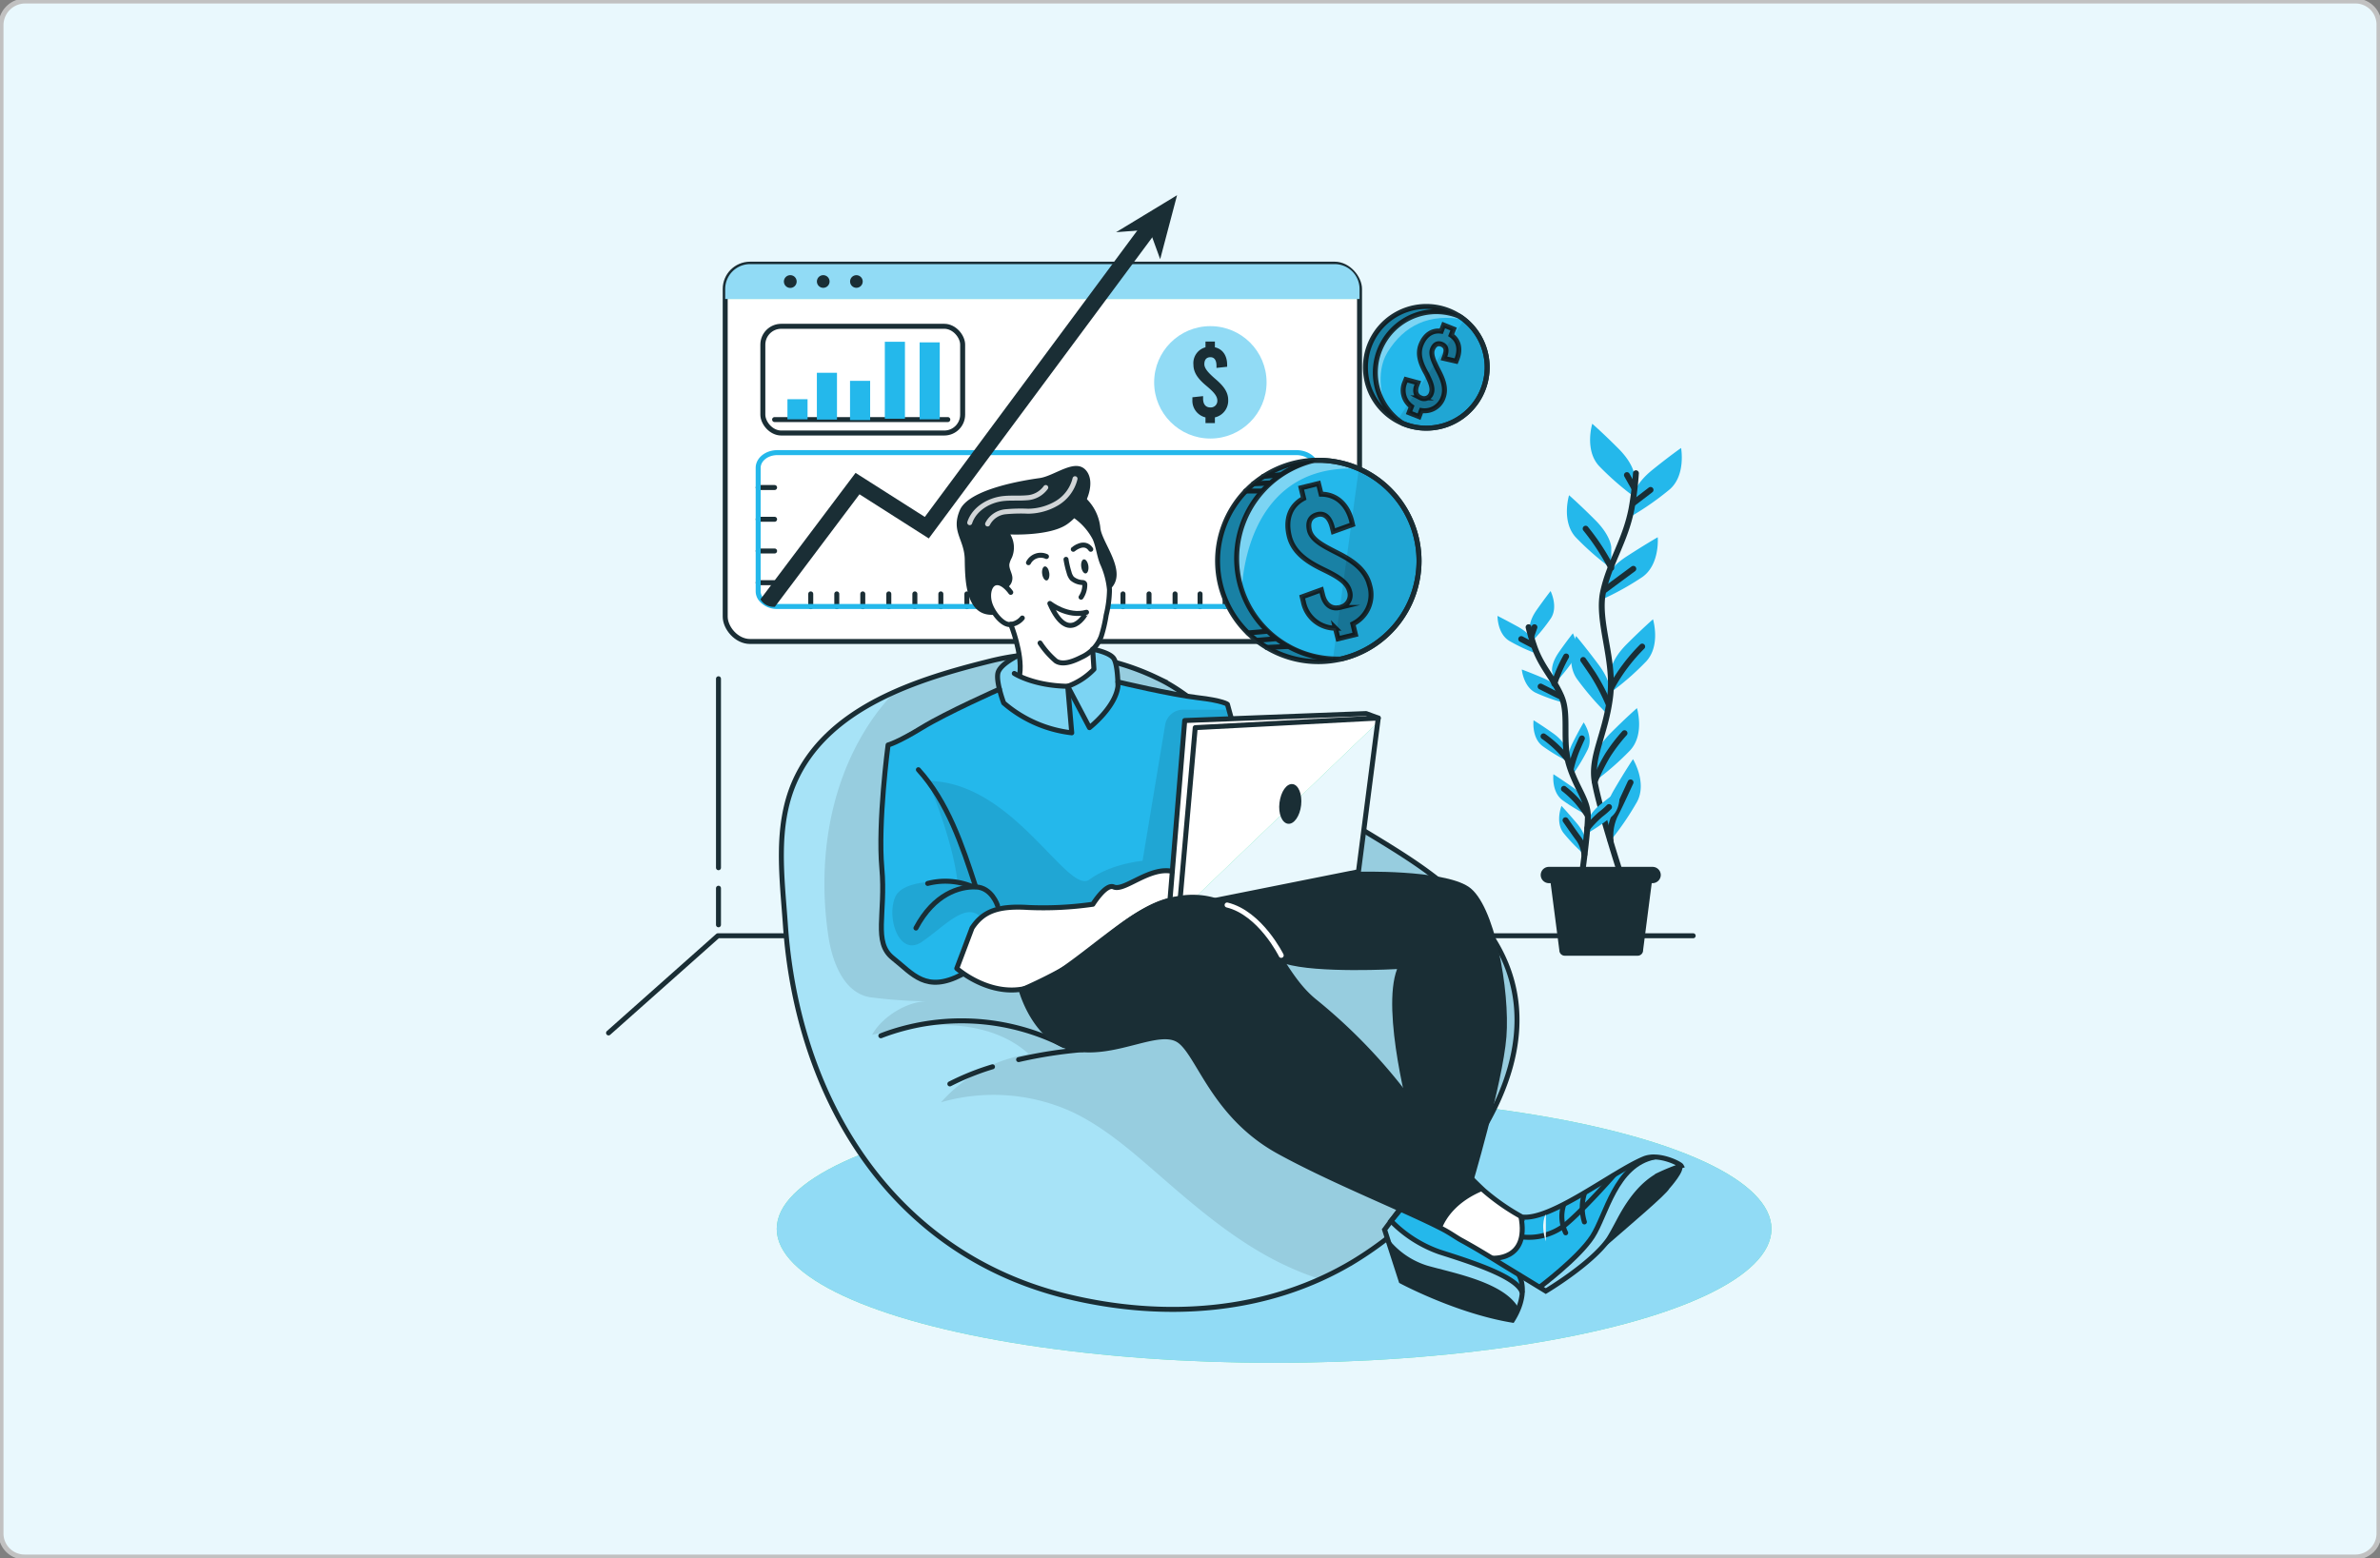 <svg id="Layer_1" data-name="Layer 1" xmlns="http://www.w3.org/2000/svg" viewBox="0 0 478 313"><rect x="0" y="0" width="478" height="313" fill="#808080" stroke="none"/><defs><style>.cls-1,.cls-17{fill:#e9f8fd;}.cls-1{stroke:#c1c1c1;}.cls-1,.cls-11,.cls-8{stroke-miterlimit:10;}.cls-2{fill:#5ae4a7;}.cls-3{fill:#91dbf5;}.cls-10,.cls-15,.cls-4{fill:#fff;}.cls-11,.cls-16,.cls-18,.cls-5,.cls-8,.cls-9{fill:none;}.cls-11,.cls-15,.cls-5,.cls-9{stroke:#1a2e35;}.cls-15,.cls-16,.cls-18,.cls-5,.cls-9{stroke-linecap:round;stroke-linejoin:round;}.cls-6{fill:#1a2e35;}.cls-7{fill:#24b8eb;}.cls-8{stroke:#24b8eb;}.cls-9{stroke-width:1.18px;}.cls-10{opacity:0.4;}.cls-12{opacity:0.3;}.cls-13{opacity:0.1;}.cls-14{fill:#a7e3f7;}.cls-16,.cls-18{stroke:#fff;}.cls-16{opacity:0.8;}</style></defs><g id="beb3d7f5-2594-40e1-9fcf-2cdf8fd006a9"><path class="cls-1" d="M5,.2H473a4.74,4.74,0,0,1,4.8,4.68V308a4.74,4.74,0,0,1-4.68,4.8H5a4.74,4.74,0,0,1-4.8-4.68V5A4.87,4.87,0,0,1,5,.2Z"/></g><ellipse class="cls-2" cx="255.89" cy="246.88" rx="99.89" ry="26.9"/><ellipse class="cls-3" cx="255.89" cy="246.88" rx="99.89" ry="26.9"/><rect class="cls-4" x="145.65" y="53.07" width="127.4" height="75.8" rx="4.99"/><path class="cls-2" d="M273.05,58.06v2H145.65v-2a5,5,0,0,1,5-5H268.07A5,5,0,0,1,273.05,58.06Z"/><rect class="cls-5" x="145.65" y="53.07" width="127.4" height="75.8" rx="4.99"/><path class="cls-3" d="M273.05,58.06v2H145.65v-2a5,5,0,0,1,5-5H268.07A5,5,0,0,1,273.05,58.06Z"/><path class="cls-6" d="M160,56.55a1.28,1.28,0,1,1-1.27-1.27A1.27,1.27,0,0,1,160,56.55Z"/><path class="cls-6" d="M166.61,56.55a1.27,1.27,0,1,1-1.27-1.27A1.27,1.27,0,0,1,166.61,56.55Z"/><circle class="cls-6" cx="172" cy="56.55" r="1.27"/><rect class="cls-5" x="153.21" y="65.55" width="40.13" height="21.44" rx="3.69"/><line class="cls-5" x1="155.57" y1="84.29" x2="190.36" y2="84.29"/><rect class="cls-7" x="158.15" y="80.2" width="4.04" height="4.04"/><rect class="cls-7" x="164.06" y="74.89" width="4.04" height="9.4"/><rect class="cls-7" x="170.72" y="76.51" width="4.04" height="7.88"/><rect class="cls-7" x="177.71" y="68.66" width="4.04" height="15.46"/><rect class="cls-7" x="184.7" y="68.78" width="4.04" height="15.46"/><circle class="cls-3" cx="243.09" cy="76.81" r="11.29"/><path class="cls-6" d="M244,83.85V85h-1.89V83.85a3.44,3.44,0,0,1-2.63-3.51v-.53l2.15-.23v.55c0,1.07.54,1.72,1.43,1.72a1.32,1.32,0,0,0,1.43-1.4c0-1-1-1.92-2.11-2.86-1.34-1.12-2.69-2.44-2.69-4.31a3.29,3.29,0,0,1,2.42-3.51V68.61H244v1.16c1.56.35,2.46,1.66,2.46,3.53v.38l-2.14.23v-.42c0-1.14-.44-1.73-1.22-1.73s-1.22.49-1.22,1.41,1,1.89,2.1,2.86c1.33,1.14,2.69,2.44,2.69,4.31A3.43,3.43,0,0,1,244,83.85Z"/><line class="cls-5" x1="152.27" y1="97.94" x2="155.57" y2="97.94"/><line class="cls-5" x1="152.27" y1="104.32" x2="155.57" y2="104.32"/><line class="cls-5" x1="152.27" y1="110.69" x2="155.57" y2="110.69"/><line class="cls-5" x1="152.27" y1="117.06" x2="155.57" y2="117.06"/><line class="cls-5" x1="162.83" y1="121.88" x2="162.83" y2="119.31"/><line class="cls-5" x1="168.06" y1="121.88" x2="168.06" y2="119.31"/><line class="cls-5" x1="173.28" y1="121.88" x2="173.28" y2="119.31"/><line class="cls-5" x1="178.51" y1="121.88" x2="178.51" y2="119.31"/><line class="cls-5" x1="183.74" y1="121.88" x2="183.74" y2="119.31"/><line class="cls-5" x1="188.96" y1="121.88" x2="188.96" y2="119.31"/><line class="cls-5" x1="194.19" y1="121.88" x2="194.19" y2="119.31"/><line class="cls-5" x1="199.41" y1="121.88" x2="199.41" y2="119.31"/><line class="cls-5" x1="204.64" y1="121.88" x2="204.64" y2="119.31"/><line class="cls-5" x1="209.87" y1="121.88" x2="209.87" y2="119.31"/><line class="cls-5" x1="215.09" y1="121.88" x2="215.09" y2="119.31"/><line class="cls-5" x1="220.32" y1="121.88" x2="220.32" y2="119.31"/><line class="cls-5" x1="225.54" y1="121.88" x2="225.54" y2="119.31"/><line class="cls-5" x1="230.77" y1="121.88" x2="230.77" y2="119.31"/><line class="cls-5" x1="236" y1="121.88" x2="236" y2="119.31"/><line class="cls-5" x1="241.02" y1="121.88" x2="241.02" y2="119.31"/><line class="cls-5" x1="246.05" y1="121.88" x2="246.05" y2="119.31"/><line class="cls-5" x1="251.08" y1="121.88" x2="251.08" y2="119.31"/><path class="cls-8" d="M264.38,94v24.77c0,1.69-1.73,3.07-3.86,3.07H156.12a4.11,4.11,0,0,1-3.32-1.52,2.55,2.55,0,0,1-.53-1.55V94c0-1.7,1.72-3.07,3.85-3.07h104.4C262.65,91,264.38,92.34,264.38,94Z"/><path class="cls-6" d="M232.61,46.08,199.28,91l-12.74,17.17-13.92-8.87-17,22.61h-.24a3.06,3.06,0,0,1-2.65-1.52L171.83,95l13.91,8.85L195.27,91,230,44.17Z"/><polygon class="cls-6" points="224.15 46.65 236.4 39.22 233.01 52.07 230.85 46.13 224.15 46.65"/><polyline class="cls-5" points="340.06 187.99 144.18 187.99 122.22 207.51"/><line class="cls-5" x1="144.3" y1="174.32" x2="144.3" y2="136.36"/><line class="cls-5" x1="144.3" y1="185.79" x2="144.3" y2="178.44"/><g id="freepik--Plants--inject-120"><path class="cls-7" d="M328.27,95.64s0-2.29-3.21-5.51-5.27-5-5.27-5-1.61,5.27,1.37,8.49a56.79,56.79,0,0,0,7.11,6.21Z"/><path class="cls-7" d="M323.61,110s0-2.29-3.21-5.51-5.27-5-5.27-5-1.61,5.27,1.37,8.48a55.21,55.21,0,0,0,7.11,6.21Z"/><path class="cls-7" d="M328.07,99.55s.24-2.28,3.78-5.14S337.63,90,337.63,90s1,5.44-2.27,8.3a57,57,0,0,1-7.73,5.41Z"/><path class="cls-7" d="M322.44,116.47s.48-2.24,4.29-4.71,6.21-3.83,6.21-3.83.47,5.49-3.1,8a56.73,56.73,0,0,1-8.25,4.57Z"/><path class="cls-7" d="M323.5,134.91s0-2.29,3.21-5.5,5.28-5,5.28-5,1.6,5.27-1.38,8.48a55.21,55.21,0,0,1-7.11,6.21Z"/><path class="cls-7" d="M323.45,139.42s.32-2.27-2.4-5.91-4.51-5.74-4.51-5.74-2.33,5,.16,8.6a57.27,57.27,0,0,0,6.16,7.14Z"/><path class="cls-7" d="M320.28,152.76s0-2.29,3.21-5.5,5.28-5,5.28-5,1.6,5.28-1.38,8.49a56,56,0,0,1-7.11,6.21Z"/><path class="cls-7" d="M322.42,164.86s-.58-2.22,1.72-6.15,3.83-6.2,3.83-6.2,2.88,4.69.82,8.56a57.29,57.29,0,0,1-5.32,7.79Z"/><path class="cls-9" d="M328.56,95.07a62.93,62.93,0,0,1-.88,7.12c-1.27,6.56-4.44,10.79-5.71,16.72s2.38,13.56,1.4,21.17-3.94,11.84-3.1,16.92,5.29,18.82,5.29,18.82"/><line class="cls-9" x1="328.04" y1="101.07" x2="331.5" y2="98.42"/><line class="cls-9" x1="328.2" y1="98.02" x2="326.75" y2="95.44"/><path class="cls-9" d="M322.17,118.62s2.89-2.17,5.87-4.35"/><path class="cls-9" d="M323.61,114.09a45.89,45.89,0,0,0-5.15-7.88"/><path class="cls-9" d="M323.61,138.18a36,36,0,0,1,6.21-8.29"/><path class="cls-9" d="M323.05,141.4a40.93,40.93,0,0,0-3.14-6c-1.69-2.49-1.94-2.82-1.94-2.82"/><path class="cls-9" d="M320.28,157a37.53,37.53,0,0,1,2.61-5.28,34.34,34.34,0,0,1,3.38-4.43"/><path class="cls-9" d="M323.47,168.85a9.81,9.81,0,0,1,.87-5.08c1.21-2.33,2.57-5.39,3.14-6.59"/><path class="cls-7" d="M307.24,126.29s-.25-1.44,1.42-3.8,2.76-3.75,2.76-3.75,1.58,3.14.06,5.48a36,36,0,0,1-3.79,4.65Z"/><path class="cls-7" d="M311.72,134.77s-.25-1.44,1.41-3.81,2.77-3.73,2.77-3.73,1.58,3.13.06,5.47a36.74,36.74,0,0,1-3.79,4.66Z"/><path class="cls-7" d="M307.79,128.72s-.38-1.41-2.92-2.81-4.11-2.18-4.11-2.18-.06,3.5,2.33,5a34.9,34.9,0,0,0,5.43,2.55Z"/><path class="cls-7" d="M313.16,138.71s-.55-1.35-3.2-2.48-4.32-1.73-4.32-1.73.31,3.5,2.83,4.69a35.52,35.52,0,0,0,5.67,2Z"/><path class="cls-7" d="M314.5,150.4s-.25-1.44-2.61-3.11S308,144.7,308,144.7s-.43,3.49,1.79,5.17A35.21,35.21,0,0,0,315,153Z"/><path class="cls-7" d="M315,153.22s-.45-1.39.86-4,2.21-4.09,2.21-4.09,2,2.88.83,5.41a36.16,36.16,0,0,1-3.1,5.14Z"/><path class="cls-7" d="M319.05,164.82s.17-1.45,2.43-3.25,3.7-2.81,3.7-2.81.64,3.45-1.48,5.27a35.59,35.59,0,0,1-4.95,3.4Z"/><path class="cls-7" d="M318.46,161.24s-.25-1.44-2.62-3.1-3.85-2.6-3.85-2.6-.43,3.5,1.78,5.18a36.16,36.16,0,0,0,5.14,3.1Z"/><path class="cls-7" d="M318.42,169.06s.13-1.45-1.73-3.66-3.08-3.5-3.08-3.5-1.3,3.26.42,5.46a36.21,36.21,0,0,0,4.17,4.32Z"/><path class="cls-9" d="M307,126a41.47,41.47,0,0,0,1.32,4.37c1.51,4,4,6.29,5.4,9.86s0,8.76,1.42,13.43,3.75,7,3.77,10.27-1.27,12.39-1.27,12.39"/><line class="cls-9" x1="307.98" y1="129.67" x2="305.52" y2="128.38"/><line class="cls-9" x1="307.55" y1="127.77" x2="308.18" y2="126"/><path class="cls-9" d="M313.57,140s-2.05-1-4.16-2.08"/><path class="cls-9" d="M312.17,137.37a29.36,29.36,0,0,1,2.37-5.49"/><path class="cls-9" d="M314.78,152.45a22.78,22.78,0,0,0-4.78-4.52"/><path class="cls-9" d="M315.49,154.41a24.47,24.47,0,0,1,1.32-4.07c.77-1.75.9-2,.9-2"/><path class="cls-9" d="M318.8,166.37a21.39,21.39,0,0,1,2.65-2.75,14.26,14.26,0,0,0,1.71-1.49"/><path class="cls-9" d="M318.91,163.88a24.09,24.09,0,0,0-2.21-3,19.8,19.8,0,0,0-2.6-2.41"/><path class="cls-9" d="M318.2,171.68a6.26,6.26,0,0,0-1.09-3.1c-1-1.34-2.21-3.11-2.69-3.8"/><path class="cls-6" d="M328.9,192H314.27a1.09,1.09,0,0,1-1.09-1.09l-2.1-16.19h21L330,190.87A1.09,1.09,0,0,1,328.9,192Z"/><path class="cls-6" d="M331.9,177.42H311.08a1.64,1.64,0,0,1-1.64-1.63h0a1.63,1.63,0,0,1,1.64-1.64H331.9a1.65,1.65,0,0,1,1.65,1.64h0A1.65,1.65,0,0,1,331.9,177.42Z"/></g><path class="cls-7" d="M285,112.68a20.22,20.22,0,0,1-15.67,19.7l-.06,0c-.53.11-1.06.22-1.6.3a21.25,21.25,0,0,1-2.89.2A20.22,20.22,0,0,1,264,92.47h1a19.8,19.8,0,0,1,7.92,1.7A20.22,20.22,0,0,1,285,112.68Z"/><path class="cls-10" d="M272.87,94.16c-23.36-1.22-23.47,24.71-23.47,24.71A20.54,20.54,0,0,1,251.66,101c3.25-5.24,8.92-7.56,13.29-8.58A19.8,19.8,0,0,1,272.87,94.16Z"/><path class="cls-5" d="M285,112.68a20.23,20.23,0,1,1-21-20.21l.75,0A20.23,20.23,0,0,1,285,112.68Z"/><path class="cls-5" d="M285,112.68a20.23,20.23,0,0,1-15.73,19.72l-.74,0A20.23,20.23,0,0,1,264,92.47l.75,0A20.23,20.23,0,0,1,285,112.68Z"/><path class="cls-11" d="M271.71,125.34l.52,2.14-3.49.85-.53-2.13a6.57,6.57,0,0,1-6.44-5.3l-.24-1,3.85-1.4.25,1c.49,2,1.79,2.94,3.42,2.54a2.51,2.51,0,0,0,2-3.25c-.47-1.91-2.66-3.1-5.18-4.33-3-1.45-6.08-3.29-6.93-6.74s.22-6.19,2.88-7.59L261.31,98l3.49-.86.53,2.14c3,0,5.29,2,6.14,5.41l.17.7-3.86,1.39-.19-.77c-.51-2.1-1.59-3-3-2.63s-2,1.44-1.61,3.15c.46,1.9,2.68,3.05,5.17,4.33,3,1.5,6.08,3.29,6.93,6.74A6.52,6.52,0,0,1,271.71,125.34Z"/><path class="cls-12" d="M271.71,125.34l.52,2.14-3.49.85-.53-2.13a6.57,6.57,0,0,1-6.44-5.3l-.24-1,3.85-1.4.25,1c.49,2,1.79,2.94,3.42,2.54a2.51,2.51,0,0,0,2-3.25c-.47-1.91-2.66-3.1-5.18-4.33-3-1.45-6.08-3.29-6.93-6.74s.22-6.19,2.88-7.59L261.31,98l3.49-.86.53,2.14c3,0,5.29,2,6.14,5.41l.17.7-3.86,1.39-.19-.77c-.51-2.1-1.59-3-3-2.63s-2,1.44-1.61,3.15c.46,1.9,2.68,3.05,5.17,4.33,3,1.5,6.08,3.29,6.93,6.74A6.52,6.52,0,0,1,271.71,125.34Z"/><line class="cls-5" x1="254.4" y1="130.07" x2="258.68" y2="129.87"/><line class="cls-5" x1="252.35" y1="128.65" x2="256.08" y2="128.33"/><line class="cls-5" x1="250.67" y1="127.15" x2="254.4" y2="126.83"/><line class="cls-5" x1="250.16" y1="98.65" x2="253.36" y2="98.65"/><line class="cls-5" x1="251.74" y1="97.18" x2="254.92" y2="97.04"/><line class="cls-5" x1="253.73" y1="95.71" x2="257.09" y2="95.39"/><path class="cls-12" d="M269.29,132.38l-.06,0A20.22,20.22,0,1,1,264,92.47h.57c-4.93,1.55-13.2,5.53-15.41,13.81C246,118,253.07,131.39,269.29,132.38Z"/><path class="cls-13" d="M285,112.68a20.22,20.22,0,0,1-15.67,19.7l-.06,0c-.53.11-1.06.22-1.6.3l5.24-38.54A20.22,20.22,0,0,1,285,112.68Z"/><path class="cls-7" d="M296.44,80.84a12.23,12.23,0,0,1-14.65,4.26l-.08,0c-.38-.17-.76-.35-1.14-.56a11,11,0,0,1-1.18-.73,12.23,12.23,0,0,1,13.47-20.4,2.61,2.61,0,0,1,.28.17,4,4,0,0,1,.37.25,5.7,5.7,0,0,1,.55.42A12.22,12.22,0,0,1,296.44,80.84Z"/><path class="cls-10" d="M278,81s-2-5.89.66-10.22c3.34-5.44,8.46-7.91,15.42-6.57,0,0-3.77-2.55-10.09-.74S274.25,74,278,81Z"/><path class="cls-5" d="M296.44,80.85a12.23,12.23,0,0,1-14.65,4.24,11.52,11.52,0,0,1-2.4-1.32,12.23,12.23,0,0,1,13.74-20.23l.38.25A12.24,12.24,0,0,1,296.44,80.85Z"/><path class="cls-5" d="M296.44,80.85a12.23,12.23,0,0,1-14.65,4.24,3.11,3.11,0,0,1-.38-.25,12.23,12.23,0,0,1,11.72-21.3l.38.25A12.24,12.24,0,0,1,296.44,80.85Z"/><path class="cls-11" d="M285.47,82.47,285,83.71l-2-.8.48-1.24a4,4,0,0,1-1.33-4.86l.22-.56,2.39.65-.23.59c-.45,1.14-.14,2.07.81,2.44a1.51,1.51,0,0,0,2.12-.9c.44-1.11-.23-2.46-1-4-1-1.76-1.86-3.74-1.07-5.75s2.26-3,4.07-2.74l.48-1.24,2,.8-.49,1.24c1.52,1,1.94,2.81,1.15,4.82l-.16.4L290,72l.17-.45c.48-1.22.26-2-.58-2.36s-1.51,0-1.9,1,.27,2.44,1.05,4c.94,1.77,1.86,3.74,1.07,5.75A3.94,3.94,0,0,1,285.47,82.47Z"/><path class="cls-12" d="M285.47,82.47,285,83.71l-2-.8.48-1.24a4,4,0,0,1-1.33-4.86l.22-.56,2.39.65-.23.59c-.45,1.14-.14,2.07.81,2.44a1.51,1.51,0,0,0,2.12-.9c.44-1.11-.23-2.46-1-4-1-1.76-1.86-3.74-1.07-5.75s2.26-3,4.07-2.74l.48-1.24,2,.8-.49,1.24c1.52,1,1.94,2.81,1.15,4.82l-.16.4L290,72l.17-.45c.48-1.22.26-2-.58-2.36s-1.51,0-1.9,1,.27,2.44,1.05,4c.94,1.77,1.86,3.74,1.07,5.75A3.94,3.94,0,0,1,285.47,82.47Z"/><path class="cls-12" d="M292.86,63.38c-3.36-.6-7.57-.93-9.86.53-4.19,2.69-6.8,6.08-6.76,11.58s5.17,9.35,5.17,9.35l.3.23a12.63,12.63,0,0,1-2.32-1.29,12.23,12.23,0,0,1,13.47-20.4Z"/><path class="cls-13" d="M296.44,80.84a12.23,12.23,0,0,1-14.65,4.26l-.08,0c-.38-.17-.76-.35-1.14-.56l13.49-20.29A12.22,12.22,0,0,1,296.44,80.84Z"/><path class="cls-2" d="M290.13,237.69a73.29,73.29,0,0,1-18.29,15.79,62.47,62.47,0,0,1-6.68,3.49c-15.83,7.12-33.86,7.58-50.73,3.49-35.46-8.6-54.28-39.9-56.66-74.65-.65-9.39-2.09-19.53,1.72-28.46S171,142.87,179.69,139A118.31,118.31,0,0,1,199,132.76a49.75,49.75,0,0,1,33.46,3.46c7.29,3.46,12.49,9.45,18.62,14.53l2,1.6a182.28,182.28,0,0,0,19.51,13.7c10.31,6.29,20.86,12.23,27.45,22.79C310.53,205.67,301.66,224,290.13,237.69Z"/><path class="cls-14" d="M290.13,237.69a73.29,73.29,0,0,1-18.29,15.79,62.47,62.47,0,0,1-6.68,3.49c-15.83,7.12-33.86,7.58-50.73,3.49-35.46-8.6-54.28-39.9-56.66-74.65-.65-9.39-2.09-19.53,1.72-28.46S171,142.87,179.69,139A118.31,118.31,0,0,1,199,132.76a49.75,49.75,0,0,1,33.46,3.46c7.29,3.46,12.49,9.45,18.62,14.53l2,1.6a182.28,182.28,0,0,0,19.51,13.7c10.31,6.29,20.86,12.23,27.45,22.79C310.53,205.67,301.66,224,290.13,237.69Z"/><path class="cls-11" d="M253.07,152.34c-.65-.52-1.31-1.06-2-1.6-6.13-5.07-11.33-11.06-18.62-14.52A49.63,49.63,0,0,0,199,132.77c-14.74,3.65-33,9.29-39.54,24.58-3.8,8.93-2.37,19.07-1.72,28.46,2.39,34.75,21.2,66.05,56.66,74.65,19.3,4.68,40.12,3.4,57.41-7a73.29,73.29,0,0,0,18.29-15.79c11.53-13.7,20.4-32,9.9-48.85-6.59-10.56-17.14-16.5-27.45-22.78A183.46,183.46,0,0,1,253.07,152.34Z"/><path class="cls-5" d="M199.33,214.31a51.88,51.88,0,0,0-8.56,3.44"/><path class="cls-5" d="M217.42,210.87a91.6,91.6,0,0,0-12.84,2"/><path class="cls-5" d="M213.64,210a45.27,45.27,0,0,0-36.73-1.92"/><path class="cls-13" d="M290.13,237.69a73.29,73.29,0,0,1-18.29,15.79,62.47,62.47,0,0,1-6.68,3.49,53.07,53.07,0,0,1-5.33-2c-10.39-4.47-19.12-12-27.64-19.43-5.14-4.47-10.37-9-16.52-12A38,38,0,0,0,189,221.44a30,30,0,0,1,17.62-9.7c-4.39-4-10.52-5.68-16.46-5.79s-9.23.62-15,1.93c1.94-3.58,7.11-6.81,11.18-6.72a98.34,98.34,0,0,1-11.58-.82c-5.25-.85-7.6-7-8.39-12.28-2.17-14.48,0-29.91,7.93-42.22a43.25,43.25,0,0,1,5.41-6.84A118.31,118.31,0,0,1,199,132.76a49.75,49.75,0,0,1,33.46,3.46c7.29,3.46,12.49,9.45,18.62,14.53l2,1.6a182.28,182.28,0,0,0,19.51,13.7c10.31,6.29,20.86,12.23,27.45,22.79C310.53,205.67,301.66,224,290.13,237.69Z"/><path class="cls-4" d="M295.92,237.28a107.54,107.54,0,0,0,9.78,7.21c6.62.45,3.65,8.46,3.65,8.46l-5.67,3.64s-9.68-7.7-15-10.2S295.92,237.28,295.92,237.28Z"/><path class="cls-12" d="M248.88,153s-.91-9-2.36-11.51l-22-4.49v-1.71s.51-3-4.39-4.81S205,131,202.39,133s-1.67,5.43-1.67,5.43-8.86,4.49-12.85,6.2a99.87,99.87,0,0,0-9.51,5s-1.8,20.65-1.45,25.44-.28,9.31.13,12,.73,4.17,3.52,6.43,5.31,5.59,12.62,2.28l-1-.8,48.09-16.17Z"/><path class="cls-2" d="M248.88,153s-.91-9-2.36-11.51l-22-4.49v-1.71s.51-3-4.39-4.81S205,131,202.39,133s-1.67,5.43-1.67,5.43-8.86,4.49-12.85,6.2a99.87,99.87,0,0,0-9.51,5s-1.8,20.65-1.45,25.44-.28,9.31.13,12,.73,4.17,3.52,6.43,5.31,5.59,12.62,2.28l-1-.8,48.09-16.17Z"/><path class="cls-7" d="M248.88,153s-.91-9-2.36-11.51l-22-4.49v-1.71s.51-3-4.39-4.81S205,131,202.39,133s-1.67,5.43-1.67,5.43-8.86,4.49-12.85,6.2a99.87,99.87,0,0,0-9.51,5s-1.8,20.65-1.45,25.44-.28,9.31.13,12,.73,4.17,3.52,6.43,5.31,5.59,12.62,2.28l-1-.8,48.09-16.17Z"/><path class="cls-13" d="M246.81,142.57h-9.2a3.65,3.65,0,0,0-3.6,3.06l-4.54,27.31s-6.24.52-10.66,3.75-15.3-19.78-32.49-19.8c0,0,4.94,11.31,6,20.33,0,0-10.74-1.17-12.53,3s.81,12.08,5.35,9,8.8-8.15,11.87-4.95,16.59,4.95,16.59,4.95l20.87-10.48,8.1-3.81Z"/><path class="cls-10" d="M217.6,129.05s5.22,1.45,6.07,3.21.76,6.19.76,6.19a21.62,21.62,0,0,1-5.62,7.73l-3.9-7.73.34,8.77s-7.39-1.23-10.53-3.6l-3.14-2.36s-1.35-4.44-1.16-6,5.85-4.57,5.85-4.57Z"/><path class="cls-2" d="M304.62,264.24c-.14-.32,2.14-4.36.35-8.48s-4.65-2.53-4.65-2.53-8.14-5.18-11.56-6.81a59.51,59.51,0,0,1-7.1-4.22l-3.61,4.86,3.34,10.34Z"/><path class="cls-2" d="M300,253l10.45,6.39a102.8,102.8,0,0,0,10.85-8c3.51-3.25,11.35-10.18,11.35-10.18l5-6.75s-3.47-4.3-9.27-.84c-7.48,4.47-16.61,10.93-22.7,10.86,0,0,1.2,7.48-5.68,8.49"/><path class="cls-4" d="M215.82,102.05s4.75,7.17,5.61,9.5a21.07,21.07,0,0,1,1.38,7.41c-.17,1.65-1.9,10.51-2.8,10.77l-.84,1,.54,3.76s-3.71,6.41-14.62,1.71c0,0-.42-7.49-1.75-9.84s-3.31.45-5.29-6.34,4.34-13.9,4.34-13.9Z"/><path class="cls-3" d="M333.16,232.38s-5.37.93-7.12,4.11-5.09,9.1-6.23,12-10.59,9.75-10.59,9.75l1.25,1.17a87.87,87.87,0,0,0,12.33-9.27c4.64-4.52,14.87-15.88,14.87-15.88S336.94,233.49,333.16,232.38Z"/><path class="cls-3" d="M279.37,245.28l-1.32,1.78,4.08,8.48,22.49,8.08,1-3.29s.35-3.35-7.54-5.88-12.71-4.22-14.95-6S279.37,245.28,279.37,245.28Z"/><path class="cls-4" d="M205.14,182.31s-6.88-1-10.09,4.6-2.89,8.07-2.89,8.07A16.76,16.76,0,0,0,203,198.9c6.26-.21,15.37-7.42,18.34-9.75s10.46-9,15.57-7.63l.56-4.83s-.5-2.17-4.87-1.59-6.08,3.08-7.49,3.08-2.74-1.36-5.58,3.48C219.49,181.66,209.55,183.42,205.14,182.31Z"/><path class="cls-5" d="M214.1,112.37a18.66,18.66,0,0,0,.62,2.66,3,3,0,0,0,.58,1.18,3.49,3.49,0,0,0,2.14.82.54.54,0,0,1,.35.15.47.47,0,0,1,.08.33,4.4,4.4,0,0,1-.75,2.46"/><path class="cls-7" d="M284,239.52l-4.63,5.76s5.08,4.68,10.32,6.41,14.43,5,16,7.54l-.59-3s-14.36-8.81-17.66-10.92A7.61,7.61,0,0,1,284,239.52Z"/><path class="cls-7" d="M300,253l9.2,5.22a55.9,55.9,0,0,0,6.76-5.4c2.24-2.3,5-4.82,6.66-10,2.34-7.1,9-10.47,9-10.47s-9.29,4.38-14.13,7.81-9.56,4.87-12.3,4.64C305.23,244.83,307.43,251.79,300,253Z"/><path class="cls-15" d="M210.85,121.23s3.61,2.84,7.37,1.77C218.22,123,214.68,130,210.85,121.23Z"/><path class="cls-6" d="M210.74,115.11c.1.78-.13,1.45-.52,1.5s-.8-.53-.91-1.31.13-1.46.53-1.51S210.63,114.33,210.74,115.11Z"/><path class="cls-6" d="M218.59,113.69c.1.78-.13,1.46-.53,1.51s-.79-.54-.9-1.32.13-1.46.52-1.51S218.48,112.91,218.59,113.69Z"/><path class="cls-5" d="M210.17,111.8a2.76,2.76,0,0,0-3.61,1.24"/><path class="cls-5" d="M215.56,110.35s2.22-1.91,3.51,0"/><path class="cls-5" d="M203,119s-1.36-2-2.78-1.94-2,2.07-1.48,4,2.65,4.65,4.26,4.39a3.59,3.59,0,0,0,2.32-1.29"/><path class="cls-5" d="M216,103.67a12.68,12.68,0,0,1,3.93,4.5c.68,1.58.83,3.33,1.46,4.94a16.47,16.47,0,0,1,1.44,5.36,22.68,22.68,0,0,1-.67,5.12,28.38,28.38,0,0,1-1,4.28,7.59,7.59,0,0,1-4,4.18c-1.36.69-3.61,1.68-5.08.75a17,17,0,0,1-3.19-3.62"/><path class="cls-5" d="M203,125.42s2.39,5.87,1.81,10"/><path class="cls-6" d="M202.39,118a2.29,2.29,0,0,0,.93-2.07c-.09-.9-.71-1.73-.59-2.63a4.69,4.69,0,0,1,.48-1.24,5.18,5.18,0,0,0-.29-4.69s7.61.36,11.18-1.91,6.27-8.07,4.12-10.84-6.35,1-9.46,1.43-14.2,2.18-16,6.47.93,5.8,1,9.87.08,11.78,6.17,11.08c0,0-2.28-3-.7-6C200.36,116.17,202.39,118,202.39,118Z"/><path class="cls-6" d="M217.32,99.42A9.54,9.54,0,0,1,221,106.1c.34,3.06,5.76,9,1.85,12.37,0,0-.91-3.59-1.44-5.36s-1.22-5-2.12-6.14a73.94,73.94,0,0,0-5.65-5Z"/><path class="cls-5" d="M203.71,135.29s3.76,2.47,10.73,2.58l.81,9.35a25.3,25.3,0,0,1-13.67-6s-1.57-4.17-1.16-6,4.15-3.57,4.15-3.57"/><path class="cls-5" d="M219.49,131.11l.22,3.33a13.77,13.77,0,0,1-5.27,3.43l4.37,8.31s5.2-4.05,5.72-8.31c0,0,0-4.37-.86-5.61s-4.22-1.84-4.22-1.84"/><path class="cls-16" d="M198.35,105.26a4.53,4.53,0,0,1,3.57-2.45,32.42,32.42,0,0,1,4.52-.11,11.58,11.58,0,0,0,5.9-1.65,7.94,7.94,0,0,0,3.57-4.88"/><path class="cls-16" d="M194.76,105c.94-2.86,4-4.62,7-4.87,1.48-.13,3,0,4.47-.13a5,5,0,0,0,3.8-2.06"/><path class="cls-5" d="M193.18,195.78c-7.23,3.76-9.81-.1-13.85-3.3s-1.39-8.9-2.22-18.07,1.25-24.75,1.25-24.75,1.81-.42,6.81-3.48,15.55-7.73,15.55-7.73"/><path class="cls-5" d="M200.35,181.92s-1.15-3.64-4.39-3.74-8.35,1.37-12,8.26"/><path class="cls-5" d="M195.22,178a1.7,1.7,0,0,1-.58-.14,14.15,14.15,0,0,0-8.32-.38"/><path class="cls-5" d="M184.45,154.63c5.9,6.52,8.77,15.14,11.5,23.49"/><path class="cls-5" d="M224.53,137s10.7,2.55,15.92,3.15,6.07,1.34,6.07,1.34l1,3.64"/><polygon class="cls-4" points="274.37 143.35 237.94 144.75 234.97 182.21 241.21 182.21 272.83 175.13 276.81 144.25 274.37 143.35"/><polygon class="cls-2" points="236.87 183.32 276.7 145.13 272.83 175.13 236.87 183.32"/><polygon class="cls-17" points="236.87 183.32 276.7 145.13 272.83 175.13 236.87 183.32"/><polygon class="cls-5" points="236.87 182.31 240.05 146.18 276.81 144.25 272.83 175.13 236.87 182.31"/><path class="cls-6" d="M261.32,161.75c-.25,2.2-1.43,3.88-2.63,3.74s-2-2-1.72-4.23,1.42-3.87,2.62-3.74S261.56,159.55,261.32,161.75Z"/><path class="cls-6" d="M272.83,175.13s16.83-.48,22.1,3,8.35,20.91,7.62,30.17-7.08,30.5-7.08,30.5L283.31,225s-6-21.79-2.72-30.32c0,0-16.16.91-22.52-1.09,0,0-5.69-9.33-15.46-12.42Z"/><path class="cls-11" d="M298,239.15a83.16,83.16,0,0,1-11.57-13.35,109.87,109.87,0,0,0-22.4-24.63c-6.75-5.47-8.27-14.39-16.59-18.86-13.79-7.39-25.7,7.3-30.16,10.27a98.82,98.82,0,0,1-12.18,6.32s2.82,10.56,11.09,11.84,16.66-4.46,20.64-1.7,6.89,15.07,20,22.29c10.69,5.89,25.25,11.64,32.76,15.51,1.69.87,2.92,1.79,3.87,2.3,2.6,1.42,5.37,3.09,8,4.74l9,5.49s9-5.35,12.53-10.29c.47-.66,1.43-2.43,2.33-4.14,2-3.72,4.44-7.06,7.9-8.92a41.61,41.61,0,0,1,4.44-1.8c-.23-.43-4.55-2.64-7.49-1.43-6.21,2.57-18.63,12.43-24.48,11.7A44,44,0,0,1,298,239.15Z"/><path class="cls-6" d="M298,239.15c-5.42,2.19-7.6,5.56-8.44,7.69-7.51-3.87-22.07-9.62-32.76-15.51-13.08-7.22-16-19.53-20-22.29s-12.36,3-20.64,1.7-11.08-11.84-11.08-11.84a98.23,98.23,0,0,0,12.17-6.32c4.46-3,14.73-17.66,30.16-10.27,8.52,4.09,9.84,13.39,16.59,18.86a109.87,109.87,0,0,1,22.4,24.63A81.79,81.79,0,0,0,298,239.15Z"/><path class="cls-18" d="M257.32,191.93s-4.17-8.48-10.87-10.12"/><path class="cls-5" d="M235.45,175.05c-4.6-1-9.65,4.08-11.78,3.13-1.58-.71-4.18,3.48-4.18,3.48a69.85,69.85,0,0,1-12.94.65c-6.2-.39-9.14.81-11.33,4.13l-3.06,8.11s8.08,7.25,16.71,3,20.1-16.94,28-16.89"/><path class="cls-11" d="M299.67,252.76s7.56.63,5.79-8.4"/><path class="cls-6" d="M335.27,238.79c-.58,1.13-7.49,7-13.45,12.15,0-.08,1.65-3.22,2.36-4.56,1.59-3,5.69-11.09,13.49-12.16C338.78,234.89,335.27,238.79,335.27,238.79Z"/><path class="cls-11" d="M332.3,232.44c-7.89,1.57-9.69,11.69-12.49,16s-10.59,10.15-10.59,10.15"/><path class="cls-11" d="M305,256c1.28,2.35.68,5.08,0,6.79a14.38,14.38,0,0,1-1.24,2.43c-11.17-1.84-22.34-7.84-22.34-7.84l-2.88-8.91-.46-1.43,4.34-5.84"/><path class="cls-6" d="M305,262.81a14.38,14.38,0,0,1-1.24,2.43c-11.17-1.84-22.34-7.84-22.34-7.84l-2.88-8.91a15.94,15.94,0,0,0,8.13,5.77C292.08,255.8,302.12,257.61,305,262.81Z"/><polyline class="cls-5" points="234.97 180.91 237.94 144.75 274.37 143.35 276.81 144.25"/><path class="cls-11" d="M305.38,248.45a11.91,11.91,0,0,0,8.8-2.24c3.83-3.12,10-10.17,10-10.17"/><path class="cls-17" d="M310.47,243.94s-1.2,1.81,0,5.45"/><path class="cls-5" d="M314,242.22a7.46,7.46,0,0,0,.45,5.45"/><path class="cls-5" d="M318.21,239.78a9.64,9.64,0,0,0,0,5.7"/><path class="cls-11" d="M283.37,240.47l-4,4.81a25.4,25.4,0,0,0,9.7,6.22c5.67,1.82,15.82,4.92,16.66,8.23"/></svg>